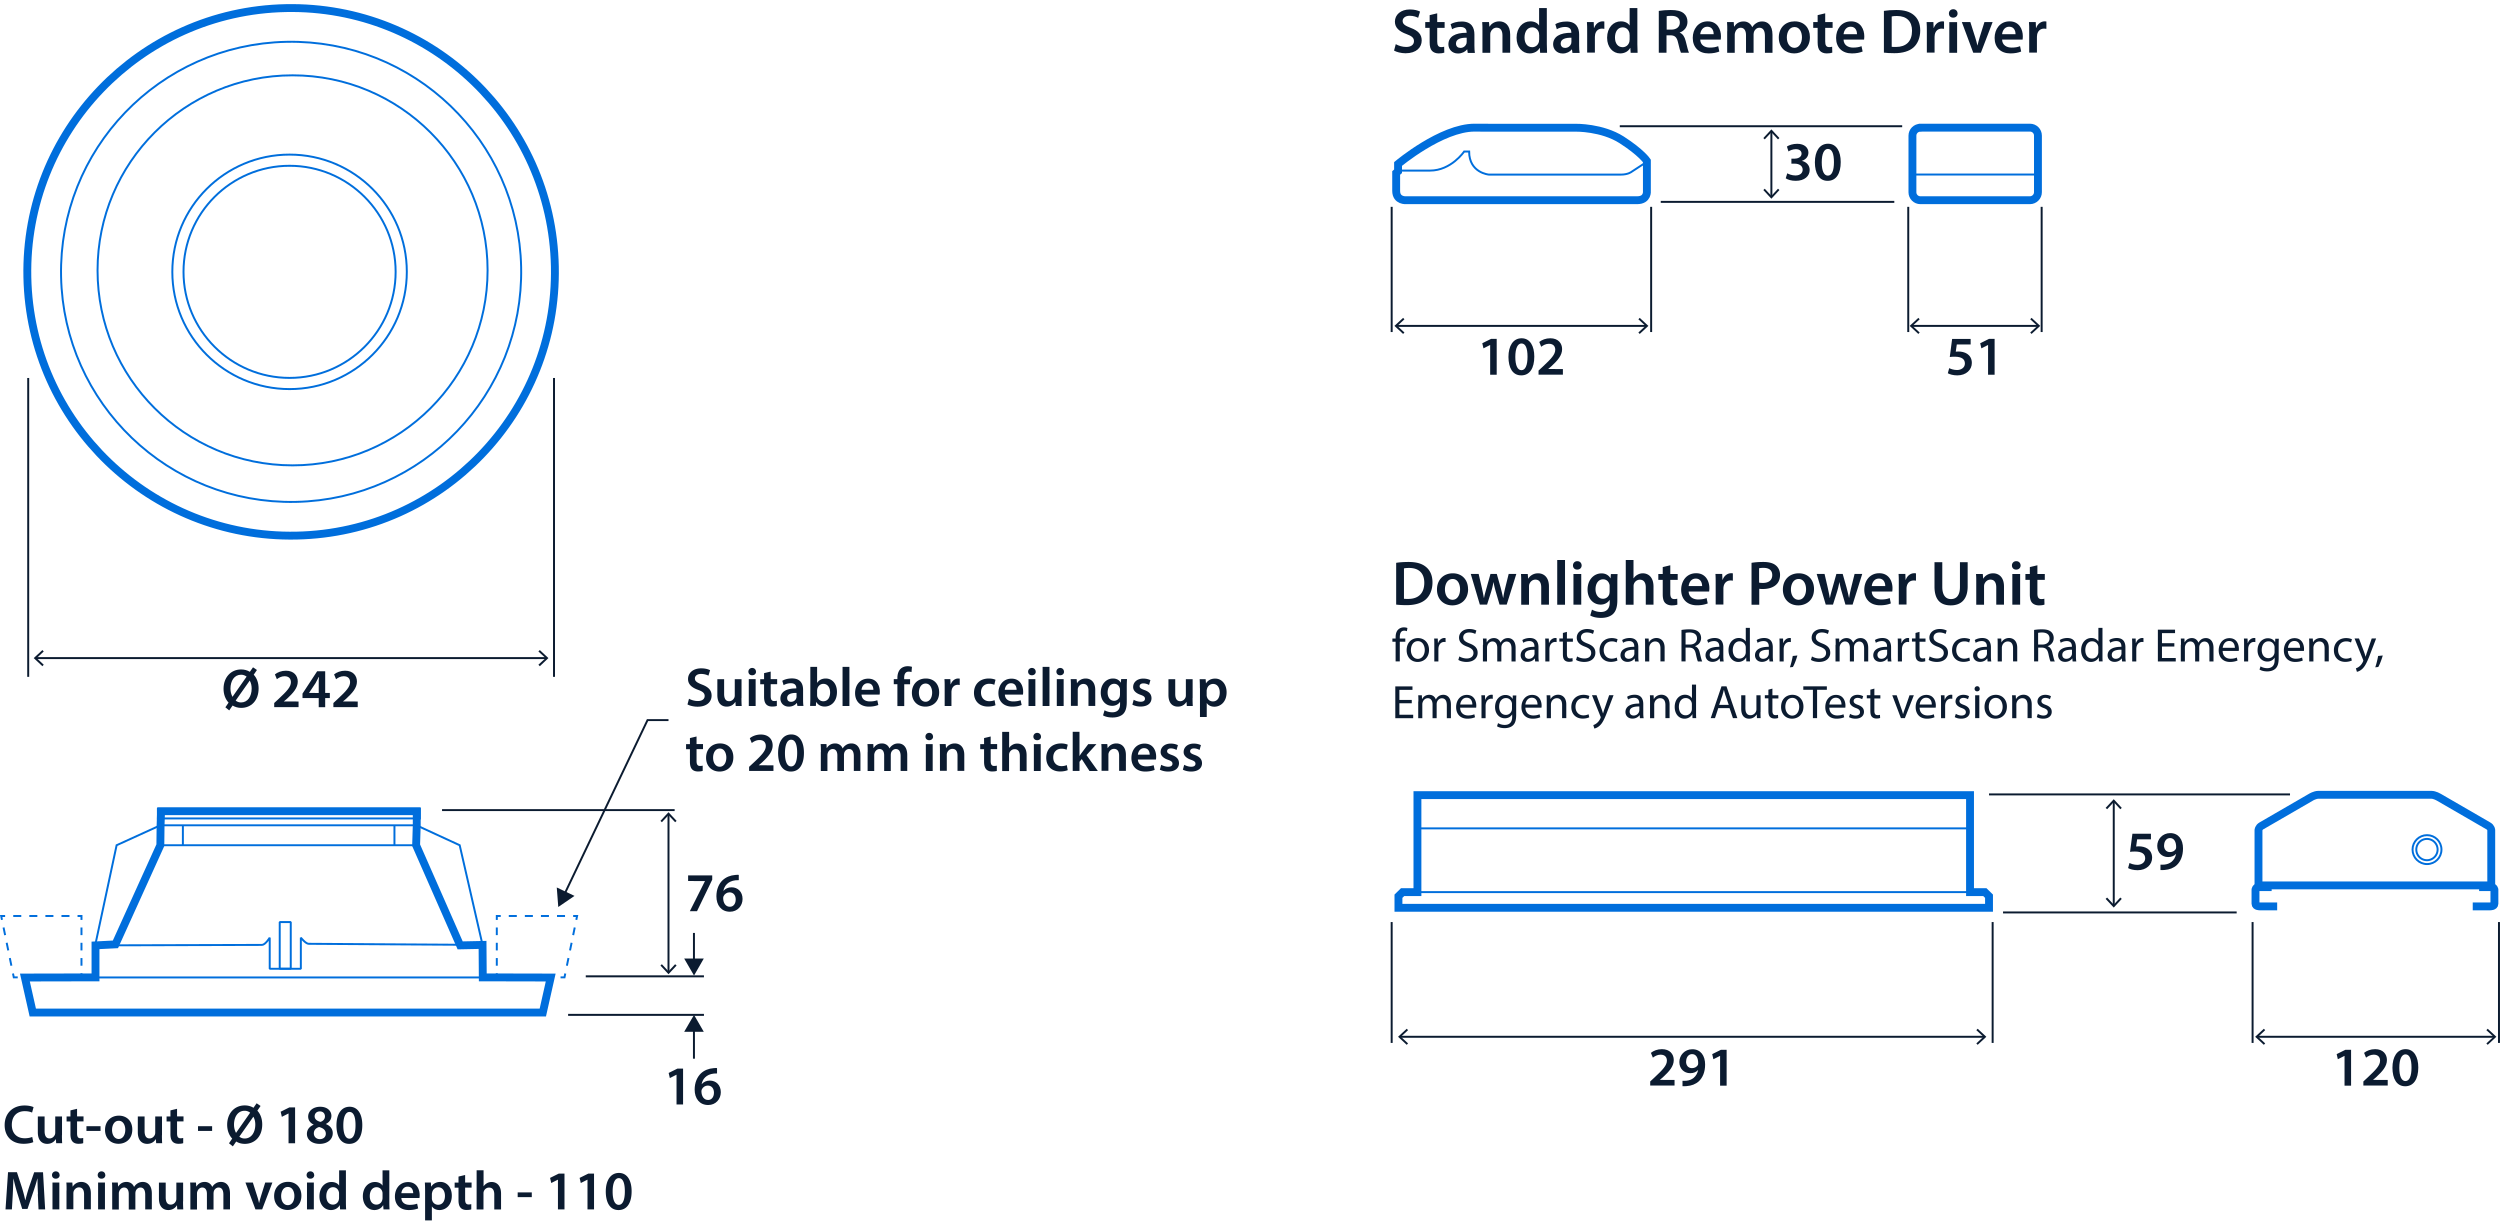 <svg xmlns="http://www.w3.org/2000/svg" id="ARTWORK" width="317.28" height="155.24"><defs><style>.cls-1,.cls-11,.cls-15,.cls-2,.cls-5,.cls-6,.cls-9{fill:none}.cls-2,.cls-5,.cls-6,.cls-9{stroke:#006edc}.cls-11,.cls-15,.cls-2,.cls-5,.cls-9{stroke-width:.25px}.cls-15,.cls-2{stroke-miterlimit:3.86}.cls-18{fill:#0b1b30}.cls-5,.cls-6,.cls-9{stroke-miterlimit:10}.cls-5{stroke-dasharray:.97 .97}.cls-11,.cls-15{stroke:#0b1b30}</style></defs><path d="m28.6 89.77.41-.6c-.41-.43-.64-1.06-.64-1.76 0-1.43.92-2.45 2.23-2.45q.615 0 1.11.3l.4-.57.5.34-.41.6c.41.43.62 1.06.62 1.74 0 1.59-.99 2.47-2.21 2.47-.41 0-.78-.11-1.09-.3l-.43.62-.47-.38Zm2.71-3.89c-.2-.15-.43-.25-.71-.25-.88 0-1.35.8-1.35 1.76 0 .41.09.72.25 1.04h.01l1.79-2.56Zm-1.4 3.03c.18.15.4.24.68.24.85 0 1.35-.77 1.35-1.77 0-.33-.06-.67-.24-1h-.01zM34.8 89.75v-.53l.54-.5c1.07-1 1.58-1.54 1.58-2.14 0-.41-.22-.76-.81-.76-.4 0-.74.2-.97.38l-.25-.61c.33-.27.83-.47 1.4-.47 1.01 0 1.5.64 1.5 1.38 0 .8-.57 1.44-1.37 2.18l-.4.34 1.87.01v.71H34.8ZM40.45 89.75v-1.16h-2.06v-.56l1.86-2.84h1.02v2.75h.59v.65h-.59v1.16h-.81Zm0-1.8v-1.24c0-.26 0-.53.03-.79h-.03c-.14.29-.26.52-.4.77l-.83 1.25 1.24.01ZM42.31 89.75v-.53l.54-.5c1.07-1 1.58-1.54 1.58-2.14 0-.41-.22-.76-.81-.76-.4 0-.74.2-.97.38l-.25-.61c.33-.27.83-.47 1.4-.47 1.01 0 1.5.64 1.5 1.38 0 .8-.57 1.44-1.37 2.18l-.4.34 1.87.01v.71h-3.09Z" class="cls-18"/><path d="M3.58 85.9V47.97M70.31 85.9V47.97" class="cls-15"/><path d="M69.33 83.52H4.55" class="cls-11"/><path d="m68.51 82.5-.18.18.91.84-.91.84.18.19 1.09-1.03zM5.38 82.5l.17.18-.9.84.9.84-.17.19-1.1-1.03z" class="cls-18"/><path d="M.34 140.12h93.04v13.9H.34z" class="cls-1"/><path d="M4.22 144.95c-.2.1-.65.21-1.22.21-1.5 0-2.41-.94-2.41-2.37 0-1.55 1.08-2.49 2.52-2.49.57 0 .97.12 1.15.21l-.19.69c-.22-.1-.53-.18-.92-.18-.96 0-1.65.6-1.65 1.74 0 1.04.61 1.7 1.65 1.7.35 0 .71-.07.94-.17l.14.68ZM7.86 144.07c0 .41.01.74.03 1.02h-.76l-.04-.52h-.01c-.15.25-.48.6-1.09.6s-1.19-.37-1.19-1.48v-2h.86v1.86c0 .57.18.93.64.93.34 0 .57-.25.66-.46.03-.08.05-.17.05-.27v-2.06h.86v2.39ZM9.78 140.71v.97h.82v.64h-.82v1.51c0 .41.11.63.44.63.15 0 .26-.02.34-.04v.66c-.11.05-.34.08-.61.08-.32 0-.58-.1-.74-.28-.18-.2-.27-.5-.27-.95v-1.6h-.49v-.64h.49v-.77l.84-.2ZM12.76 142.93v.6h-1.79v-.6zM16.79 143.35c0 1.25-.88 1.81-1.75 1.81-.97 0-1.71-.67-1.71-1.76s.74-1.81 1.76-1.81 1.7.71 1.7 1.75Zm-2.57.04c0 .66.32 1.16.85 1.16.49 0 .83-.48.83-1.17 0-.53-.24-1.14-.83-1.14s-.85.59-.85 1.16ZM20.55 144.07c0 .41.01.74.03 1.02h-.76l-.04-.52h-.01c-.15.25-.48.6-1.09.6s-1.19-.37-1.19-1.48v-2h.86v1.86c0 .57.18.93.64.93.34 0 .57-.25.66-.46.03-.08.05-.17.05-.27v-2.06h.86v2.39ZM22.47 140.71v.97h.82v.64h-.82v1.51c0 .41.11.63.44.63.15 0 .26-.02.34-.04v.66c-.11.05-.34.08-.61.08-.32 0-.58-.1-.74-.28-.18-.2-.27-.5-.27-.95v-1.6h-.49v-.64h.49v-.77l.84-.2ZM26.92 142.93v.6h-1.79v-.6zM29.06 145.1l.41-.6c-.41-.43-.64-1.06-.64-1.76 0-1.43.92-2.45 2.23-2.45q.615 0 1.11.3l.4-.57.5.34-.41.6c.41.43.62 1.06.62 1.74 0 1.59-.99 2.47-2.21 2.47-.41 0-.78-.1-1.09-.3l-.43.62-.47-.38Zm2.7-3.88c-.2-.15-.43-.25-.71-.25-.88 0-1.35.8-1.35 1.76 0 .41.09.72.25 1.04h.01l1.79-2.56Zm-1.39 3.03c.18.15.4.24.68.24.85 0 1.35-.77 1.35-1.77 0-.33-.06-.67-.24-.99h-.01l-1.78 2.53ZM36.61 141.32h-.01l-.83.42-.15-.65 1.11-.55h.72v4.55h-.83v-3.77ZM38.95 143.92c0-.57.33-.95.85-1.18v-.02c-.48-.23-.69-.61-.69-1.01 0-.74.66-1.25 1.52-1.25.98 0 1.43.59 1.43 1.15 0 .39-.2.78-.7 1.03v.02c.5.19.87.58.87 1.15 0 .81-.69 1.36-1.66 1.36-1.07 0-1.62-.61-1.62-1.25m2.4-.04c0-.46-.34-.71-.85-.85-.43.13-.67.42-.67.8-.01.39.28.74.76.74.46 0 .76-.29.76-.68Zm-1.42-2.21c0 .37.31.6.74.71.31-.09.57-.34.57-.69 0-.32-.19-.64-.65-.64-.43 0-.66.29-.66.62M45.98 142.79c0 1.46-.57 2.38-1.66 2.38s-1.61-.95-1.62-2.34c0-1.41.6-2.37 1.67-2.37s1.61.98 1.61 2.33m-2.41.04c0 1.11.3 1.68.78 1.68.5 0 .77-.62.77-1.71s-.25-1.68-.77-1.68c-.46 0-.78.57-.78 1.71M4.82 151.56c-.03-.61-.06-1.34-.06-1.98h-.02c-.15.57-.35 1.21-.56 1.81l-.69 2.04h-.67l-.63-2.02c-.18-.6-.35-1.25-.48-1.83H1.7c-.02.62-.05 1.37-.08 2.01l-.11 1.9H.7l.32-4.72h1.13l.62 1.9c.17.55.32 1.11.43 1.64h.02c.13-.51.29-1.09.47-1.65l.65-1.89h1.12l.27 4.72h-.84l-.09-1.93ZM7.57 149.13c0 .26-.19.46-.49.46s-.48-.2-.48-.46.2-.47.48-.47.48.2.48.47Zm-.91 4.36v-3.41h.87v3.41zM8.45 151.1c0-.39 0-.72-.03-1.02h.76l.04.51h.02c.15-.27.52-.59 1.08-.59.6 0 1.21.39 1.21 1.46v2.02h-.86v-1.93c0-.49-.18-.86-.65-.86-.34 0-.58.25-.67.5-.03.08-.04.18-.04.28v2h-.87v-2.4ZM13.37 149.13c0 .26-.19.46-.49.46s-.48-.2-.48-.46.2-.47.48-.47.48.2.48.47Zm-.92 4.36v-3.41h.87v3.41zM14.24 151.1c0-.39 0-.72-.03-1.02h.74l.04.5h.02c.17-.27.48-.58 1.05-.58.45 0 .8.25.95.63h.01c.12-.19.26-.33.42-.43.19-.13.41-.2.69-.2.57 0 1.14.39 1.14 1.48v2.01h-.84v-1.88c0-.57-.2-.9-.61-.9-.29 0-.51.21-.6.46-.02.08-.04.19-.04.29v2.04h-.84v-1.98c0-.48-.19-.81-.59-.81-.32 0-.54.25-.62.49-.04.08-.05.18-.05.28v2.02h-.84zM23.23 152.47c0 .41.01.74.03 1.02h-.76l-.04-.52h-.01c-.15.25-.48.6-1.09.6s-1.19-.37-1.19-1.48v-2h.86v1.86c0 .57.18.93.64.93.34 0 .57-.25.66-.46.03-.08.05-.17.05-.27v-2.06h.86v2.39ZM24.16 151.1c0-.39 0-.72-.03-1.02h.74l.04.5h.02c.17-.27.48-.58 1.05-.58.45 0 .8.25.95.63h.01c.12-.19.26-.33.42-.43.19-.13.41-.2.69-.2.57 0 1.14.39 1.14 1.48v2.01h-.84v-1.88c0-.57-.2-.9-.61-.9-.29 0-.51.21-.6.46-.02.08-.04.19-.04.29v2.04h-.84v-1.98c0-.48-.19-.81-.59-.81-.32 0-.54.25-.62.49-.04.08-.05.18-.05.28v2.02h-.84zM32.09 150.08l.55 1.73c.1.3.17.57.23.85h.02c.06-.28.14-.55.23-.85l.54-1.73h.91l-1.3 3.41h-.85l-1.27-3.41h.93ZM38.25 151.75c0 1.25-.88 1.81-1.75 1.81-.97 0-1.71-.67-1.71-1.76s.74-1.81 1.76-1.81 1.7.71 1.7 1.75Zm-2.57.04c0 .66.32 1.16.85 1.16.49 0 .83-.48.83-1.17 0-.53-.24-1.14-.83-1.14s-.85.59-.85 1.16ZM39.88 149.13c0 .26-.19.46-.49.46s-.48-.2-.48-.46.2-.47.48-.47.48.2.48.47Zm-.92 4.36v-3.41h.87v3.41zM43.9 148.52v4.01c0 .35.01.73.03.96h-.77l-.04-.54h-.01c-.2.38-.62.62-1.11.62-.81 0-1.46-.69-1.46-1.74 0-1.14.71-1.82 1.53-1.82.47 0 .81.2.96.45h.01v-1.93h.86Zm-.87 2.98c0-.07 0-.15-.02-.22-.08-.34-.35-.61-.74-.61-.55 0-.86.49-.86 1.13s.31 1.08.85 1.08c.35 0 .66-.24.74-.61.02-.08.03-.16.03-.25v-.51ZM49.41 148.52v4.01c0 .35.01.73.03.96h-.77l-.04-.54h-.01c-.2.38-.62.62-1.11.62-.81 0-1.46-.69-1.46-1.74 0-1.14.71-1.82 1.53-1.82.47 0 .81.2.96.45h.01v-1.93h.86Zm-.86 2.98c0-.07 0-.15-.02-.22-.08-.34-.35-.61-.74-.61-.55 0-.86.49-.86 1.13s.31 1.08.85 1.08c.35 0 .66-.24.74-.61.02-.08.03-.16.03-.25v-.51ZM50.94 152.03c.02.62.5.88 1.05.88.4 0 .69-.06.95-.15l.13.6c-.29.12-.7.21-1.19.21-1.11 0-1.76-.68-1.76-1.72 0-.95.57-1.83 1.67-1.83s1.47.91 1.47 1.66c0 .16-.01.29-.03.36h-2.28Zm1.5-.6c0-.32-.13-.83-.71-.83-.53 0-.76.48-.79.83zM53.95 151.21c0-.45-.01-.81-.03-1.13h.76l.04.52h.01c.25-.39.65-.6 1.17-.6.79 0 1.44.67 1.44 1.74 0 1.23-.78 1.83-1.56 1.83-.43 0-.78-.18-.96-.46h-.01v1.77h-.86v-3.66Zm.86.85c0 .08 0 .16.03.24.08.35.39.6.76.6.55 0 .87-.46.87-1.13 0-.6-.29-1.09-.85-1.09-.36 0-.69.26-.77.64a.9.9 0 0 0-.04.22v.53ZM59.03 149.11v.97h.82v.64h-.82v1.51c0 .41.11.63.44.63.15 0 .26-.02.34-.04v.66c-.11.05-.34.08-.61.08-.32 0-.58-.1-.74-.28-.18-.2-.27-.5-.27-.95v-1.6h-.49v-.64h.49v-.77l.84-.2ZM60.5 148.52h.87v2.03h.01c.11-.16.25-.29.43-.39.17-.1.37-.15.59-.15.58 0 1.19.39 1.19 1.48v2.01h-.86v-1.91c0-.5-.18-.87-.66-.87-.34 0-.57.22-.67.48-.03.07-.04.16-.04.26v2.04h-.87v-4.97ZM67.49 151.33v.6H65.7v-.6zM70.8 149.72h-.01l-.83.42-.15-.65 1.11-.55h.72v4.55h-.83v-3.77ZM74.55 149.72h-.01l-.83.42-.15-.65 1.11-.55h.72v4.55h-.83v-3.77ZM80.16 151.19c0 1.46-.57 2.38-1.66 2.38s-1.61-.95-1.62-2.34c0-1.41.6-2.37 1.67-2.37s1.61.98 1.61 2.33m-2.41.04c0 1.11.3 1.68.78 1.68.5 0 .77-.62.77-1.71s-.25-1.68-.77-1.68c-.46 0-.78.57-.78 1.71" class="cls-18"/><path d="M176.62 1.02h88.3v8.66h-88.3z" class="cls-1"/><path d="M177.17 5.62c.32.18.8.34 1.3.34.63 0 .98-.3.98-.74 0-.41-.27-.65-.96-.9-.89-.32-1.46-.79-1.46-1.57 0-.88.74-1.55 1.9-1.55.58 0 1.02.13 1.29.27l-.24.79c-.19-.1-.57-.26-1.07-.26-.62 0-.9.34-.9.65 0 .42.31.61 1.03.89.94.35 1.39.82 1.39 1.6 0 .86-.66 1.62-2.05 1.62-.57 0-1.16-.16-1.46-.34l.22-.82ZM182.4 1.69V2.8h.94v.74h-.94v1.72c0 .47.13.72.5.72.17 0 .3-.02.38-.05l.02.75c-.14.06-.4.1-.71.1-.36 0-.66-.12-.85-.32-.21-.22-.3-.58-.3-1.09V3.54h-.56V2.8h.56v-.88zM186.27 6.7l-.06-.43h-.02c-.24.3-.65.52-1.15.52-.78 0-1.22-.57-1.22-1.16 0-.98.87-1.48 2.31-1.47V4.1c0-.26-.1-.68-.79-.68-.38 0-.78.12-1.05.29l-.19-.64c.29-.18.79-.34 1.41-.34 1.25 0 1.61.79 1.61 1.64v1.41c0 .35.02.7.06.94h-.89Zm-.13-1.91c-.7-.02-1.36.14-1.36.73 0 .38.25.56.56.56.39 0 .68-.26.77-.54.02-.07.03-.15.03-.22v-.54ZM188.14 3.96c0-.45 0-.82-.03-1.16h.86l.05.58h.02c.17-.3.59-.67 1.24-.67.68 0 1.38.44 1.38 1.67v2.31h-.98v-2.2c0-.56-.21-.98-.74-.98-.39 0-.66.28-.77.58-.03.09-.04.21-.04.32V6.7h-.99V3.97ZM196.31 1.02V5.6c0 .4.02.83.03 1.1h-.88l-.04-.62h-.02c-.23.43-.7.7-1.27.7-.93 0-1.66-.79-1.66-1.99 0-1.3.81-2.08 1.74-2.08.54 0 .92.22 1.1.51h.02v-2.2zm-.98 3.41c0-.08 0-.18-.02-.26-.09-.38-.4-.7-.85-.7-.63 0-.98.56-.98 1.29s.35 1.23.98 1.23c.4 0 .75-.27.85-.7.02-.09.03-.18.03-.29v-.58ZM199.56 6.7l-.06-.43h-.02c-.24.3-.65.52-1.15.52-.78 0-1.22-.57-1.22-1.16 0-.98.87-1.48 2.31-1.47V4.1c0-.26-.1-.68-.79-.68-.38 0-.78.12-1.05.29l-.19-.64c.29-.18.79-.34 1.41-.34 1.25 0 1.61.79 1.61 1.64v1.41c0 .35.02.7.06.94h-.89Zm-.13-1.91c-.7-.02-1.36.14-1.36.73 0 .38.25.56.56.56.39 0 .68-.26.77-.54.02-.07.03-.15.03-.22v-.54ZM201.43 4.06c0-.53 0-.9-.03-1.26h.86l.03.74h.03c.19-.55.65-.83 1.06-.83.1 0 .15 0 .23.02v.93c-.08-.02-.17-.03-.29-.03-.47 0-.79.3-.88.74q-.03.135-.03.3v2.01h-.98V4.04ZM207.8 1.02V5.6c0 .4.02.83.03 1.1h-.88l-.04-.62h-.02c-.23.43-.7.7-1.27.7-.93 0-1.66-.79-1.66-1.99 0-1.3.81-2.08 1.74-2.08.54 0 .92.22 1.1.51h.02v-2.2zm-.99 3.41c0-.08 0-.18-.02-.26-.09-.38-.4-.7-.85-.7-.63 0-.98.56-.98 1.29s.35 1.23.98 1.23c.4 0 .75-.27.85-.7.02-.09.03-.18.03-.29v-.58ZM210.55 1.38c.37-.06.92-.11 1.49-.11.78 0 1.3.13 1.66.43.3.25.46.62.46 1.08 0 .7-.47 1.17-.98 1.35v.02c.38.14.62.52.75 1.04.17.67.31 1.29.42 1.5h-1.02c-.08-.16-.21-.6-.36-1.27-.15-.7-.41-.93-.97-.94h-.5v2.21h-.98V1.38Zm.98 2.38h.58c.66 0 1.08-.35 1.08-.89 0-.59-.42-.86-1.06-.86-.31 0-.51.02-.61.05v1.7ZM215.78 5.03c.02.7.58 1.01 1.2 1.01.46 0 .78-.06 1.08-.18l.14.68c-.34.14-.8.24-1.36.24-1.26 0-2.01-.78-2.01-1.97 0-1.08.66-2.1 1.9-2.1s1.68 1.04 1.68 1.9c0 .18-.02.33-.03.42h-2.61Zm1.71-.69c0-.36-.15-.95-.81-.95-.61 0-.86.55-.9.95zM219.21 3.96c0-.45 0-.82-.03-1.16h.85l.04.58h.02c.19-.3.54-.66 1.2-.66.51 0 .91.29 1.08.72h.02c.14-.22.3-.38.48-.49.22-.15.46-.23.78-.23.65 0 1.3.44 1.3 1.69V6.7h-.96V4.55c0-.65-.22-1.03-.7-1.03-.34 0-.58.24-.69.52-.02.1-.05.22-.05.33V6.7h-.96V4.45c0-.54-.22-.93-.67-.93-.37 0-.62.29-.7.56-.04.1-.06.21-.06.32v2.3h-.96V3.97ZM229.7 4.71c0 1.43-1.01 2.07-2 2.07-1.1 0-1.95-.76-1.95-2.01s.84-2.06 2.02-2.06 1.93.82 1.93 2m-2.93.04c0 .75.37 1.32.97 1.32.56 0 .95-.55.95-1.34 0-.61-.27-1.3-.94-1.3s-.98.67-.98 1.32M231.64 1.69V2.8h.94v.74h-.94v1.72c0 .47.13.72.5.72.17 0 .3-.02.38-.05l.02.75c-.14.06-.4.1-.71.1-.36 0-.66-.12-.85-.32-.21-.22-.3-.58-.3-1.09V3.54h-.56V2.8h.56v-.88zM233.97 5.03c.02.7.58 1.01 1.2 1.01.46 0 .78-.06 1.08-.18l.14.68c-.34.14-.8.24-1.36.24-1.26 0-2.01-.78-2.01-1.97 0-1.08.66-2.1 1.9-2.1s1.68 1.04 1.68 1.9c0 .18-.02.33-.03.42h-2.61Zm1.71-.69c0-.36-.15-.95-.81-.95-.61 0-.86.55-.9.95zM239.09 1.38c.43-.07.98-.11 1.57-.11 1.01 0 1.7.21 2.2.62.52.42.84 1.06.84 1.98s-.33 1.68-.84 2.14c-.54.49-1.39.74-2.44.74-.58 0-1.01-.03-1.33-.07zm.99 4.56c.14.02.34.02.54.02 1.28 0 2.04-.7 2.04-2.06 0-1.19-.68-1.87-1.91-1.87-.31 0-.54.02-.67.06zM244.54 4.06c0-.53 0-.9-.03-1.26h.86l.03.74h.03c.19-.55.65-.83 1.06-.83.1 0 .15 0 .23.02v.93c-.08-.02-.17-.03-.29-.03-.47 0-.79.3-.88.74q-.03.135-.03.3v2.01h-.98V4.04ZM248.44 1.71c0 .3-.22.53-.56.53s-.54-.23-.54-.53.22-.54.55-.54.54.23.55.54m-1.05 4.99V2.81h.99V6.7zM250.06 2.8l.63 1.98c.11.34.19.66.26.98h.02c.07-.32.16-.62.26-.98l.62-1.98h1.04l-1.49 3.89h-.97l-1.45-3.89h1.06ZM254.09 5.03c.02.7.58 1.01 1.2 1.01.46 0 .78-.06 1.08-.18l.14.68c-.34.14-.8.24-1.36.24-1.26 0-2.01-.78-2.01-1.97 0-1.08.66-2.1 1.9-2.1s1.68 1.04 1.68 1.9c0 .18-.02.33-.03.42h-2.61Zm1.71-.69c0-.36-.15-.95-.81-.95-.61 0-.86.55-.9.95zM257.53 4.06c0-.53 0-.9-.03-1.26h.86l.03.74h.03c.19-.55.65-.83 1.06-.83.1 0 .15 0 .23.02v.93c-.08-.02-.17-.03-.29-.03-.47 0-.79.3-.88.74q-.03.135-.03.3v2.01h-.98V4.04ZM226.82 21.99c.18.11.6.28 1.04.28.66 0 .92-.37.92-.73 0-.54-.5-.77-1.03-.77h-.4v-.63h.39c.4 0 .9-.18.9-.64 0-.31-.23-.57-.73-.57-.37 0-.74.16-.93.29l-.2-.62c.26-.18.76-.35 1.31-.35.94 0 1.42.52 1.42 1.11 0 .48-.28.87-.84 1.06.55.11 1 .53 1 1.15 0 .77-.64 1.38-1.77 1.38-.55 0-1.03-.15-1.27-.32l.2-.65ZM233.61 20.57c0 1.46-.57 2.38-1.66 2.38s-1.61-.95-1.62-2.34c0-1.41.6-2.37 1.67-2.37s1.61.98 1.61 2.33m-2.41.04c0 1.11.3 1.68.78 1.68.5 0 .77-.62.77-1.71s-.25-1.68-.77-1.68c-.46 0-.78.57-.78 1.71" class="cls-18"/><path d="M240.41 25.62h-29.64M241.41 16.02h-35.84" class="cls-15"/><path d="M224.81 16.69v8.26" class="cls-11"/><path d="m223.79 17.52.18.17.84-.9.84.9.18-.17-1.02-1.1zM223.79 24.12l.18-.17.84.91.84-.91.18.17-1.02 1.1zM189.11 43.79h-.01l-.83.42-.15-.65 1.11-.55h.72v4.55h-.83v-3.78ZM194.72 45.26c0 1.46-.57 2.38-1.66 2.38s-1.61-.95-1.62-2.34c0-1.41.6-2.37 1.67-2.37s1.61.98 1.61 2.33m-2.41.04c0 1.11.3 1.68.78 1.68.5 0 .77-.62.77-1.71s-.25-1.68-.77-1.68c-.46 0-.78.57-.78 1.71M195.26 47.56v-.53l.54-.5c1.07-1 1.58-1.54 1.58-2.14 0-.41-.22-.76-.81-.76-.4 0-.74.2-.97.38l-.25-.61c.33-.27.83-.47 1.4-.47 1.01 0 1.5.64 1.5 1.38 0 .8-.57 1.44-1.37 2.18l-.4.34 1.87.01v.71h-3.09Z" class="cls-18"/><path d="M176.62 42.14V26.25M209.55 42.14V26.25" class="cls-15"/><path d="M208.93 41.36h-31.69" class="cls-11"/><path d="m208.1 40.34-.17.18.9.84-.9.84.17.18 1.1-1.02zM178.07 40.34l.17.18-.9.84.9.84-.17.18-1.1-1.02zM250.09 43.72h-1.75l-.13.91c.1-.01.2-.02.33-.02.4 0 .8.09 1.11.29.34.22.6.6.6 1.16 0 .87-.72 1.58-1.84 1.58-.53 0-.97-.13-1.21-.27l.18-.65c.2.11.59.24 1 .24.5 0 .99-.29.99-.83s-.39-.86-1.3-.86c-.25 0-.44.01-.62.04l.3-2.3h2.35v.71ZM252.3 43.79h-.01l-.83.42-.15-.65 1.11-.55h.72v4.55h-.83v-3.78Z" class="cls-18"/><path d="M242.18 42.14V26.25M259.11 42.14V26.25" class="cls-15"/><path d="M258.66 41.36h-16.03" class="cls-11"/><path d="m257.83 40.34-.17.18.91.84-.91.84.17.18 1.1-1.02zM243.46 40.34l.17.18-.91.84.91.84-.17.18-1.1-1.02zM272.98 106.52h-1.75l-.13.91c.11-.01.2-.02.33-.02.4 0 .8.09 1.11.29.34.22.59.6.59 1.16 0 .87-.72 1.58-1.84 1.58-.53 0-.97-.13-1.21-.27l.18-.65c.2.11.59.24 1 .24.5 0 .99-.29.99-.83s-.39-.86-1.3-.86c-.25 0-.44.01-.62.04l.3-2.3h2.35zM274.19 109.74c.13.01.27 0 .48-.01.34-.03.67-.15.92-.35.29-.24.5-.58.58-1.01h-.01c-.23.25-.55.4-1 .4-.79 0-1.38-.57-1.38-1.42s.67-1.62 1.65-1.62c1.06 0 1.62.83 1.62 1.94 0 .97-.32 1.67-.79 2.12-.4.37-.95.58-1.55.62-.2.02-.39.02-.52.01zm.45-2.43c0 .47.27.83.75.83.35 0 .6-.16.74-.38.03-.06.05-.13.05-.25 0-.62-.22-1.15-.78-1.15-.43 0-.75.38-.75.94Z" class="cls-18"/><path d="M283.86 115.8h-29.65M290.63 100.82h-38.2" class="cls-15"/><path d="M268.26 101.71v13.2" class="cls-11"/><path d="m267.23 102.53.19.17.84-.9.83.9.19-.17-1.02-1.1zM267.23 114.08l.19-.17.84.9.83-.9.19.17-1.02 1.1zM209.43 137.78v-.53l.54-.5c1.07-1 1.58-1.54 1.58-2.14 0-.41-.22-.76-.81-.76-.4 0-.74.2-.97.38l-.25-.61c.33-.27.83-.47 1.4-.47 1.01 0 1.5.64 1.5 1.38 0 .8-.57 1.44-1.37 2.18l-.4.34 1.87.01v.71h-3.09ZM213.53 137.17c.13.01.27 0 .48-.01.34-.03.67-.15.92-.35.29-.24.5-.58.58-1.01h-.01c-.23.25-.55.4-.99.4-.79 0-1.38-.57-1.38-1.42s.67-1.62 1.65-1.62c1.06 0 1.62.83 1.62 1.94 0 .97-.32 1.67-.79 2.12-.4.37-.95.58-1.56.62-.2.02-.39.02-.52.01zm.45-2.44c0 .47.27.83.75.83.35 0 .6-.16.74-.38.03-.06.05-.13.05-.25 0-.62-.22-1.15-.78-1.15-.43 0-.75.38-.75.94ZM218.29 134.01h-.01l-.83.42-.15-.65 1.11-.55h.72v4.55h-.83V134Z" class="cls-18"/><path d="M176.62 132.36v-15.34M252.89 132.36v-15.34" class="cls-15"/><path d="M251.82 131.58H177.7" class="cls-11"/><path d="m250.99 130.56-.17.18.9.84-.9.84.17.18 1.1-1.02zM178.53 130.56l.17.18-.91.84.91.84-.17.18-1.1-1.02zM297.54 134.01h-.01l-.83.42-.15-.65 1.11-.55h.72v4.55h-.83V134ZM299.94 137.78v-.53l.54-.5c1.07-1 1.58-1.54 1.58-2.14 0-.41-.22-.76-.81-.76-.4 0-.74.2-.97.38l-.25-.61c.33-.27.83-.47 1.4-.47 1.01 0 1.5.64 1.5 1.38 0 .8-.57 1.44-1.37 2.18l-.4.34 1.87.01v.71h-3.09ZM306.91 135.48c0 1.46-.58 2.38-1.66 2.38s-1.61-.95-1.62-2.34c0-1.41.6-2.37 1.67-2.37s1.61.98 1.61 2.33m-2.41.04c0 1.11.3 1.68.78 1.68.5 0 .77-.62.77-1.71s-.25-1.68-.77-1.68c-.46 0-.78.57-.78 1.71" class="cls-18"/><path d="M285.88 132.36v-15.34M317.15 132.36v-15.34" class="cls-15"/><path d="M316.55 131.58h-30.07" class="cls-11"/><path d="m315.72 130.56-.17.18.91.84-.91.84.17.18 1.1-1.02zM287.31 130.56l.17.18-.9.84.9.84-.17.18-1.1-1.02z" class="cls-18"/><path d="M176.62 71.06h128.03v22.6H176.62z" class="cls-1"/><path d="M177.19 71.43c.43-.07.98-.11 1.57-.11 1.01 0 1.7.21 2.2.62.52.42.84 1.06.84 1.98s-.33 1.68-.84 2.14c-.54.49-1.39.74-2.44.74-.58 0-1.01-.03-1.33-.07zm.99 4.56c.14.02.34.02.54.02 1.28 0 2.04-.7 2.04-2.06 0-1.19-.68-1.87-1.91-1.87-.31 0-.54.02-.67.06zM186.32 74.76c0 1.43-1.01 2.07-2 2.07-1.1 0-1.95-.76-1.95-2.01s.84-2.06 2.01-2.06 1.93.82 1.93 2Zm-2.94.04c0 .75.37 1.32.97 1.32.56 0 .95-.55.95-1.34 0-.61-.27-1.3-.94-1.3s-.98.67-.98 1.32M187.66 72.85l.41 1.77c.09.42.18.84.25 1.26h.02c.08-.42.21-.86.32-1.26l.5-1.78h.8l.49 1.73c.12.46.22.88.31 1.3h.02c.06-.42.15-.85.26-1.3l.43-1.73h.97l-1.22 3.89h-.91l-.46-1.58c-.12-.41-.21-.78-.3-1.25h-.02c-.08.48-.18.86-.3 1.25l-.5 1.58h-.92l-1.15-3.89h1.01ZM193.06 74.01c0-.45 0-.82-.03-1.16h.86l.05.58h.02c.17-.3.59-.67 1.24-.67.68 0 1.38.44 1.38 1.67v2.31h-.98v-2.2c0-.56-.21-.98-.74-.98-.39 0-.66.28-.77.58-.03.09-.04.21-.04.32v2.29h-.99v-2.73ZM197.63 71.07h.99v5.68h-.99zM200.73 71.76c0 .3-.22.53-.56.53s-.54-.23-.54-.53.22-.54.55-.54.54.23.55.54m-1.04 4.98v-3.89h.99v3.89zM205.29 72.85c-.02.26-.03.58-.03 1.12v2.21c0 .82-.17 1.4-.58 1.77-.41.36-.97.47-1.5.47-.5 0-1.02-.1-1.36-.31l.22-.74c.25.14.66.3 1.13.3.64 0 1.12-.34 1.12-1.18v-.34h-.02c-.22.34-.62.58-1.13.58-.97 0-1.66-.8-1.66-1.9 0-1.28.83-2.06 1.77-2.06.59 0 .94.29 1.13.61h.02l.04-.52h.86Zm-1.01 1.56c0-.09 0-.18-.03-.26-.1-.36-.38-.63-.8-.63-.55 0-.96.48-.96 1.27 0 .66.34 1.2.95 1.2.37 0 .69-.24.8-.59.02-.1.04-.24.04-.35v-.63ZM206.32 71.07h.99v2.32h.02c.12-.18.28-.34.49-.45.19-.11.42-.18.67-.18.66 0 1.36.44 1.36 1.69v2.29h-.98v-2.18c0-.57-.21-.99-.75-.99-.38 0-.66.26-.76.55-.03.08-.04.18-.04.3v2.33h-.99v-5.68ZM211.98 71.74v1.11h.94v.74h-.94v1.72c0 .47.13.72.5.72.17 0 .3-.02.38-.05l.02.75c-.14.06-.4.1-.71.1-.36 0-.66-.12-.85-.32-.21-.22-.3-.58-.3-1.09v-1.83h-.56v-.74h.56v-.88zM214.31 75.07c.02.7.58 1.01 1.2 1.01.46 0 .78-.06 1.08-.18l.14.68c-.34.14-.8.24-1.36.24-1.26 0-2.01-.78-2.01-1.97 0-1.08.66-2.1 1.9-2.1s1.68 1.04 1.68 1.9c0 .18-.02.33-.03.42h-2.61Zm1.71-.69c0-.36-.15-.95-.81-.95-.61 0-.86.55-.9.95zM217.74 74.1c0-.53 0-.9-.03-1.26h.86l.03.74h.03c.19-.55.65-.83 1.06-.83.1 0 .15 0 .23.02v.93c-.08-.02-.17-.03-.29-.03-.47 0-.79.3-.88.74q-.03.135-.03.3v2.01h-.98v-2.64ZM222.29 71.43c.35-.06.84-.11 1.5-.11.72 0 1.25.15 1.59.44.32.26.53.69.53 1.19s-.16.94-.46 1.22c-.39.39-1.01.58-1.7.58-.18 0-.35 0-.48-.03v2.03h-.98zm.97 2.51c.12.03.28.04.48.04.74 0 1.18-.36 1.18-.99s-.42-.92-1.1-.92c-.27 0-.46.02-.57.05v1.82ZM230.22 74.76c0 1.43-1.01 2.07-2 2.07-1.1 0-1.95-.76-1.95-2.01s.84-2.06 2.02-2.06 1.93.82 1.93 2m-2.93.04c0 .75.37 1.32.97 1.32.56 0 .95-.55.95-1.34 0-.61-.27-1.3-.94-1.3s-.98.67-.98 1.32M231.56 72.85l.41 1.77c.09.42.18.84.25 1.26h.02c.08-.42.21-.86.32-1.26l.5-1.78h.8l.49 1.73c.12.46.22.88.31 1.3h.02c.06-.42.15-.85.26-1.3l.43-1.73h.97l-1.22 3.89h-.91l-.46-1.58c-.12-.41-.21-.78-.3-1.25h-.02c-.08.48-.18.86-.3 1.25l-.5 1.58h-.92l-1.15-3.89h1.01ZM237.55 75.07c.02.7.58 1.01 1.2 1.01.46 0 .78-.06 1.08-.18l.14.68c-.34.14-.8.24-1.36.24-1.26 0-2.01-.78-2.01-1.97 0-1.08.66-2.1 1.9-2.1s1.68 1.04 1.68 1.9c0 .18-.02.33-.03.42h-2.61Zm1.71-.69c0-.36-.15-.95-.81-.95-.61 0-.86.55-.9.95zM240.98 74.1c0-.53 0-.9-.03-1.26h.86l.03.74h.03c.19-.55.65-.83 1.06-.83.1 0 .15 0 .23.02v.93c-.08-.02-.17-.03-.29-.03-.47 0-.79.3-.88.74q-.03.135-.03.3v2.01h-.98v-2.64ZM246.5 71.35v3.14c0 1.06.44 1.54 1.1 1.54.71 0 1.14-.49 1.14-1.54v-3.14h.98v3.08c0 1.66-.86 2.4-2.15 2.4s-2.06-.7-2.06-2.39v-3.09h.98ZM250.81 74.01c0-.45 0-.82-.03-1.16h.86l.05.58h.02c.17-.3.59-.67 1.24-.67.68 0 1.38.44 1.38 1.67v2.31h-.98v-2.2c0-.56-.21-.98-.74-.98-.39 0-.66.28-.77.58-.03.09-.04.21-.04.32v2.29h-.99v-2.73ZM256.44 71.76c0 .3-.22.53-.56.53s-.54-.23-.54-.53.22-.54.55-.54.54.23.55.54m-1.05 4.98v-3.89h.99v3.89zM258.57 71.74v1.11h.94v.74h-.94v1.72c0 .47.13.72.5.72.17 0 .3-.02.38-.05l.02.75c-.14.06-.4.1-.71.1-.36 0-.66-.12-.85-.32-.21-.22-.3-.58-.3-1.09v-1.83h-.56v-.74h.56v-.88zM177.12 83.94v-2.5h-.41v-.4h.41v-.14c0-.41.09-.78.34-1.01.2-.19.46-.27.71-.27.19 0 .35.04.45.08l-.07.41a.75.75 0 0 0-.34-.07c-.45 0-.56.4-.56.84v.16h.7v.4h-.7v2.5h-.52ZM181.36 82.47c0 1.07-.74 1.54-1.45 1.54-.79 0-1.39-.58-1.39-1.49 0-.97.64-1.54 1.44-1.54s1.4.61 1.4 1.49m-2.3.03c0 .64.37 1.12.88 1.12s.88-.47.88-1.13c0-.49-.25-1.12-.87-1.12s-.89.58-.89 1.13M182.03 81.95c0-.34 0-.64-.02-.91h.46l.02.57h.02c.13-.39.45-.64.8-.64.06 0 .1 0 .15.02v.5a1 1 0 0 0-.18-.02c-.37 0-.64.28-.71.68-.01.07-.02.16-.02.25v1.55h-.52zM185.21 83.31c.23.14.58.26.94.26.53 0 .85-.28.85-.69 0-.38-.22-.59-.76-.8-.66-.23-1.07-.58-1.07-1.15 0-.63.52-1.1 1.31-1.1.41 0 .71.1.89.2l-.14.43c-.13-.07-.4-.19-.77-.19-.55 0-.76.33-.76.61 0 .38.25.56.8.78.68.26 1.03.59 1.03 1.19 0 .62-.46 1.16-1.42 1.16-.39 0-.82-.11-1.03-.26zM188.22 81.83c0-.3 0-.55-.02-.79h.46l.02.47h.02c.16-.28.43-.53.91-.53.4 0 .7.24.82.58h.01c.09-.16.2-.29.32-.38.17-.13.37-.2.64-.2.38 0 .95.25.95 1.26v1.71h-.52v-1.64c0-.56-.2-.89-.63-.89-.3 0-.53.22-.62.48-.02.07-.04.17-.04.26v1.79h-.52v-1.74c0-.46-.2-.8-.61-.8-.33 0-.57.26-.65.53-.03.08-.04.17-.04.26v1.75h-.52v-2.12ZM194.83 83.94l-.04-.37h-.02c-.16.23-.47.43-.89.43-.59 0-.89-.41-.89-.83 0-.7.62-1.09 1.75-1.08v-.06c0-.24-.07-.67-.66-.67-.27 0-.55.08-.76.22l-.12-.35c.24-.16.59-.26.95-.26.89 0 1.1.61 1.1 1.19v1.09c0 .25.01.5.05.7h-.48Zm-.08-1.48c-.58-.01-1.23.09-1.23.65 0 .34.23.5.5.5.38 0 .62-.24.7-.49.02-.05.03-.11.03-.17v-.5ZM196.12 81.95c0-.34 0-.64-.02-.91h.46l.02.57h.02c.13-.39.45-.64.8-.64.06 0 .1 0 .15.02v.5a1 1 0 0 0-.18-.02c-.37 0-.64.28-.71.68-.01.07-.02.16-.02.25v1.55h-.52zM198.86 80.21v.83h.76v.4h-.76V83c0 .36.1.56.4.56.14 0 .24-.02.31-.04l.02.4c-.1.04-.26.07-.47.07-.25 0-.44-.08-.57-.22-.15-.16-.2-.41-.2-.76v-1.58h-.45v-.4h.45v-.7l.52-.14ZM200.15 83.31c.23.14.58.26.94.26.53 0 .85-.28.85-.69 0-.38-.22-.59-.76-.8-.66-.23-1.07-.58-1.07-1.15 0-.63.52-1.1 1.31-1.1.41 0 .71.1.89.2l-.14.43c-.13-.07-.4-.19-.77-.19-.55 0-.76.33-.76.61 0 .38.25.56.8.78.68.26 1.03.59 1.03 1.19 0 .62-.46 1.16-1.42 1.16-.39 0-.82-.11-1.03-.26zM205.27 83.83c-.14.07-.44.17-.83.17-.88 0-1.44-.59-1.44-1.48s.61-1.54 1.56-1.54c.31 0 .59.08.73.15l-.12.41a1.24 1.24 0 0 0-.61-.14c-.67 0-1.03.49-1.03 1.1 0 .67.43 1.09 1.01 1.09.3 0 .5-.08.65-.14l.09.4ZM207.5 83.94l-.04-.37h-.02c-.16.23-.47.43-.89.43-.59 0-.89-.41-.89-.83 0-.7.62-1.09 1.75-1.08v-.06c0-.24-.07-.67-.66-.67-.27 0-.55.08-.76.22l-.12-.35c.24-.16.59-.26.95-.26.89 0 1.1.61 1.1 1.19v1.09c0 .25.01.5.05.7h-.48Zm-.08-1.48c-.58-.01-1.23.09-1.23.65 0 .34.23.5.5.5.38 0 .62-.24.7-.49.02-.05.03-.11.03-.17v-.5ZM208.78 81.83c0-.3 0-.55-.02-.79h.47l.03.48h.01c.14-.28.48-.55.96-.55.4 0 1.03.24 1.03 1.24v1.73h-.53v-1.67c0-.47-.17-.86-.67-.86-.35 0-.62.25-.71.54-.02.07-.04.16-.04.25v1.75h-.53zM213.4 79.95c.26-.05.64-.08 1-.08.56 0 .92.1 1.17.33.2.18.32.46.32.77 0 .53-.34.89-.76 1.03v.02c.31.11.5.4.59.82.13.56.23.95.31 1.11h-.54c-.07-.11-.16-.46-.27-.97-.12-.56-.34-.77-.81-.79h-.49v1.75h-.52zm.53 1.85h.53c.56 0 .91-.31.91-.77 0-.52-.38-.75-.93-.76-.25 0-.43.02-.52.05v1.48ZM218.29 83.94l-.04-.37h-.02c-.16.23-.47.43-.89.43-.59 0-.89-.41-.89-.83 0-.7.62-1.09 1.75-1.08v-.06c0-.24-.07-.67-.66-.67-.27 0-.55.08-.76.22l-.12-.35c.24-.16.59-.26.95-.26.89 0 1.1.61 1.1 1.19v1.09c0 .25.01.5.05.7h-.48Zm-.08-1.48c-.58-.01-1.23.09-1.23.65 0 .34.23.5.5.5.38 0 .62-.24.7-.49.02-.05.03-.11.03-.17v-.5ZM222.08 79.68v3.51c0 .26 0 .55.02.75h-.47l-.02-.5h-.01c-.16.32-.52.57-.99.57-.7 0-1.24-.59-1.24-1.48 0-.97.59-1.56 1.3-1.56.44 0 .74.21.88.44h.01v-1.73h.53Zm-.52 2.54c0-.07 0-.16-.02-.22a.775.775 0 0 0-.76-.61c-.55 0-.87.48-.87 1.12 0 .59.29 1.07.86 1.07.35 0 .68-.23.77-.63.02-.07.02-.14.02-.23zM224.57 83.94l-.04-.37h-.02c-.16.23-.47.43-.89.43-.59 0-.89-.41-.89-.83 0-.7.62-1.09 1.75-1.08v-.06c0-.24-.07-.67-.66-.67-.27 0-.55.08-.76.22l-.12-.35c.24-.16.59-.26.95-.26.89 0 1.1.61 1.1 1.19v1.09c0 .25.01.5.05.7h-.48Zm-.08-1.48c-.58-.01-1.23.09-1.23.65 0 .34.23.5.5.5.38 0 .62-.24.7-.49.02-.05.03-.11.03-.17v-.5ZM225.85 81.95c0-.34 0-.64-.02-.91h.46l.02.57h.02c.13-.39.45-.64.8-.64.06 0 .1 0 .15.02v.5a1 1 0 0 0-.18-.02c-.37 0-.63.28-.71.68-.01.07-.02.16-.02.25v1.55h-.52zM227.16 84.68c.13-.35.29-1 .36-1.43l.59-.06c-.14.51-.4 1.18-.57 1.46l-.38.04ZM229.96 83.31c.23.14.58.26.94.26.53 0 .85-.28.85-.69 0-.38-.22-.59-.76-.8-.66-.23-1.07-.58-1.07-1.15 0-.63.52-1.1 1.31-1.1.41 0 .71.1.89.2l-.14.43c-.13-.07-.4-.19-.77-.19-.55 0-.76.33-.76.61 0 .38.25.56.8.78.68.26 1.03.59 1.03 1.19 0 .62-.46 1.16-1.42 1.16-.39 0-.82-.11-1.03-.26zM232.97 81.83c0-.3 0-.55-.02-.79h.46l.02.47h.02c.16-.28.43-.53.91-.53.4 0 .7.24.82.58h.01c.09-.16.2-.29.32-.38.17-.13.37-.2.64-.2.38 0 .95.25.95 1.26v1.71h-.52v-1.64c0-.56-.2-.89-.63-.89-.3 0-.53.22-.62.48-.02.07-.04.17-.04.26v1.79h-.52v-1.74c0-.46-.2-.8-.61-.8-.33 0-.57.26-.65.53-.03.08-.04.17-.04.26v1.75h-.52v-2.12ZM239.58 83.94l-.04-.37h-.02c-.16.23-.47.43-.89.43-.59 0-.89-.41-.89-.83 0-.7.62-1.09 1.75-1.08v-.06c0-.24-.07-.67-.66-.67-.27 0-.55.08-.76.22l-.12-.35c.24-.16.59-.26.95-.26.89 0 1.1.61 1.1 1.19v1.09c0 .25.01.5.05.7h-.48Zm-.08-1.48c-.58-.01-1.23.09-1.23.65 0 .34.23.5.5.5.38 0 .62-.24.7-.49.02-.05.03-.11.03-.17v-.5ZM240.86 81.95c0-.34 0-.64-.02-.91h.46l.02.57h.02c.13-.39.45-.64.8-.64.06 0 .1 0 .15.02v.5a1 1 0 0 0-.18-.02c-.37 0-.63.28-.71.68-.01.07-.02.16-.02.25v1.55h-.52zM243.61 80.21v.83h.76v.4h-.76V83c0 .36.1.56.4.56.14 0 .24-.02.31-.04l.02.4c-.1.04-.26.07-.47.07-.25 0-.44-.08-.57-.22-.15-.16-.2-.41-.2-.76v-1.58h-.45v-.4h.45v-.7l.52-.14ZM244.9 83.31c.23.14.58.26.94.26.53 0 .85-.28.85-.69 0-.38-.22-.59-.76-.8-.66-.23-1.07-.58-1.07-1.15 0-.63.52-1.1 1.31-1.1.41 0 .71.1.89.2l-.14.43c-.13-.07-.4-.19-.77-.19-.55 0-.76.33-.76.61 0 .38.25.56.8.78.68.26 1.03.59 1.03 1.19 0 .62-.46 1.16-1.42 1.16-.39 0-.82-.11-1.03-.26zM250.02 83.83c-.14.07-.44.17-.83.17-.88 0-1.45-.59-1.45-1.48s.61-1.54 1.56-1.54c.31 0 .59.08.73.15l-.12.41a1.24 1.24 0 0 0-.61-.14c-.67 0-1.03.49-1.03 1.1 0 .67.43 1.09 1.01 1.09.3 0 .5-.08.65-.14l.09.4ZM252.25 83.94l-.04-.37h-.02c-.16.23-.47.43-.89.43-.59 0-.89-.41-.89-.83 0-.7.62-1.09 1.75-1.08v-.06c0-.24-.07-.67-.66-.67-.27 0-.55.08-.76.22l-.12-.35c.24-.16.59-.26.95-.26.89 0 1.1.61 1.1 1.19v1.09c0 .25.01.5.05.7h-.48Zm-.08-1.48c-.58-.01-1.23.09-1.23.65 0 .34.23.5.5.5.38 0 .62-.24.7-.49.02-.05.03-.11.03-.17v-.5ZM253.53 81.83c0-.3 0-.55-.02-.79h.47l.03.48h.01c.14-.28.48-.55.96-.55.4 0 1.03.24 1.03 1.24v1.73h-.53v-1.67c0-.47-.17-.86-.67-.86-.35 0-.62.25-.71.54-.02.07-.04.16-.04.25v1.75h-.53zM258.15 79.95c.26-.05.64-.08 1-.08.56 0 .92.1 1.17.33.2.18.32.46.32.77 0 .53-.34.89-.76 1.03v.02c.31.11.5.4.59.82.13.56.23.95.31 1.11h-.54c-.07-.11-.16-.46-.27-.97-.12-.56-.34-.77-.81-.79h-.49v1.75h-.52zm.52 1.85h.53c.56 0 .91-.31.91-.77 0-.52-.38-.75-.93-.76-.25 0-.43.02-.52.05v1.48ZM263.04 83.94l-.04-.37h-.02c-.16.23-.47.43-.89.43-.59 0-.89-.41-.89-.83 0-.7.62-1.09 1.75-1.08v-.06c0-.24-.07-.67-.66-.67-.27 0-.55.08-.76.22l-.12-.35c.24-.16.59-.26.95-.26.89 0 1.1.61 1.1 1.19v1.09c0 .25.01.5.05.7h-.48Zm-.08-1.48c-.58-.01-1.23.09-1.23.65 0 .34.23.5.5.5.38 0 .62-.24.7-.49.02-.05.03-.11.03-.17v-.5ZM266.83 79.68v3.51c0 .26 0 .55.02.75h-.47l-.02-.5h-.01c-.16.32-.52.57-.99.57-.7 0-1.24-.59-1.24-1.48 0-.97.59-1.56 1.3-1.56.44 0 .74.21.88.44h.01v-1.73h.53Zm-.53 2.54c0-.07 0-.16-.02-.22a.775.775 0 0 0-.76-.61c-.55 0-.87.48-.87 1.12 0 .59.29 1.07.86 1.07.35 0 .68-.23.77-.63.02-.07.02-.14.02-.23zM269.32 83.94l-.04-.37h-.02c-.16.23-.47.43-.89.43-.59 0-.89-.41-.89-.83 0-.7.62-1.09 1.75-1.08v-.06c0-.24-.07-.67-.66-.67-.27 0-.55.08-.76.22l-.12-.35c.24-.16.59-.26.95-.26.89 0 1.1.61 1.1 1.19v1.09c0 .25.01.5.05.7h-.48Zm-.08-1.48c-.58-.01-1.23.09-1.23.65 0 .34.23.5.5.5.38 0 .62-.24.7-.49.02-.05.03-.11.03-.17v-.5ZM270.6 81.95c0-.34 0-.64-.02-.91h.46l.02.57h.02c.13-.39.45-.64.8-.64.06 0 .1 0 .15.02v.5a1 1 0 0 0-.18-.02c-.37 0-.64.28-.71.68-.01.07-.02.16-.02.25v1.55h-.52zM275.95 82.05h-1.57v1.46h1.75v.44h-2.27v-4.04h2.18v.44h-1.66v1.28h1.57v.43ZM276.79 81.83c0-.3 0-.55-.02-.79h.46l.02.47h.02c.16-.28.43-.53.91-.53.4 0 .7.24.82.58h.01c.09-.16.2-.29.32-.38.17-.13.37-.2.64-.2.38 0 .95.25.95 1.26v1.71h-.52v-1.64c0-.56-.2-.89-.63-.89-.3 0-.53.22-.62.48-.02.07-.04.17-.04.26v1.79h-.52v-1.74c0-.46-.2-.8-.61-.8-.33 0-.57.26-.65.53-.03.08-.04.17-.04.26v1.75h-.52v-2.12ZM282.08 82.59c.01.71.47 1.01 1 1.01.38 0 .61-.07.8-.15l.09.38c-.19.08-.5.18-.96.18-.89 0-1.43-.59-1.43-1.46s.52-1.56 1.36-1.56c.95 0 1.2.83 1.2 1.37 0 .11-.01.19-.02.25h-2.04Zm1.55-.38c0-.34-.14-.86-.73-.86-.53 0-.77.49-.81.86zM284.8 81.95c0-.34 0-.64-.02-.91h.46l.02.57h.02c.13-.39.45-.64.8-.64.06 0 .1 0 .15.02v.5a1 1 0 0 0-.18-.02c-.37 0-.63.28-.71.68-.01.07-.02.16-.02.25v1.55h-.52zM289.21 81.04c-.01.21-.02.44-.02.8v1.69c0 .67-.13 1.07-.41 1.33s-.69.35-1.05.35-.73-.08-.97-.24l.13-.4c.19.12.49.23.85.23.54 0 .94-.28.94-1.01v-.32h-.01c-.16.27-.47.49-.92.49-.72 0-1.24-.61-1.24-1.42 0-.98.64-1.54 1.31-1.54.5 0 .78.26.91.5h.01l.02-.44h.46Zm-.54 1.15c0-.09 0-.17-.03-.24-.1-.31-.35-.56-.74-.56-.5 0-.86.43-.86 1.1 0 .57.29 1.04.86 1.04.32 0 .62-.2.73-.54.03-.09.04-.19.04-.28zM290.36 82.59c.01.71.47 1.01 1 1.01.38 0 .61-.07.8-.15l.09.38c-.19.08-.5.18-.97.18-.89 0-1.43-.59-1.43-1.46s.52-1.56 1.36-1.56c.95 0 1.2.83 1.2 1.37 0 .11-.01.19-.02.25h-2.04Zm1.55-.38c0-.34-.14-.86-.73-.86-.53 0-.77.49-.81.86zM293.07 81.83c0-.3 0-.55-.02-.79h.47l.03.48h.01c.14-.28.48-.55.96-.55.4 0 1.03.24 1.03 1.24v1.73h-.53v-1.67c0-.47-.17-.86-.67-.86-.35 0-.62.25-.71.54-.02.07-.04.16-.04.25v1.75h-.53zM298.47 83.83c-.14.07-.44.17-.83.17-.88 0-1.44-.59-1.44-1.48s.61-1.54 1.56-1.54c.31 0 .59.08.73.15l-.12.41a1.24 1.24 0 0 0-.61-.14c-.67 0-1.03.49-1.03 1.1 0 .67.43 1.09 1.01 1.09.3 0 .5-.08.65-.14l.09.4ZM299.39 81.04l.64 1.71c.07.19.14.42.19.59h.01c.05-.17.11-.4.19-.61l.58-1.7h.56l-.79 2.07c-.38 1-.64 1.5-1 1.82-.26.23-.52.32-.65.34l-.13-.44c.13-.04.31-.13.46-.26.14-.11.32-.32.44-.59.02-.05.04-.1.04-.13s-.01-.07-.04-.14l-1.07-2.67h.58ZM301.45 84.68c.13-.35.29-1 .36-1.43l.59-.06c-.14.51-.4 1.18-.57 1.46l-.38.04ZM179.17 89.25h-1.57v1.46h1.75v.44h-2.27v-4.04h2.18v.44h-1.66v1.28h1.57v.43ZM180.01 89.03c0-.3 0-.55-.02-.79h.46l.02.47h.02c.16-.28.43-.53.91-.53.4 0 .7.24.82.58h.01c.09-.16.2-.29.32-.38.17-.13.37-.2.64-.2.38 0 .95.25.95 1.26v1.71h-.52v-1.64c0-.56-.2-.89-.63-.89-.3 0-.53.22-.62.48-.02.07-.04.17-.04.26v1.79h-.52v-1.74c0-.46-.2-.8-.61-.8-.33 0-.57.26-.65.53-.03.08-.04.17-.04.26v1.75h-.52v-2.12ZM185.31 89.79c.01.71.47 1.01 1 1.01.38 0 .61-.07.8-.15l.09.38c-.19.08-.5.18-.97.18-.89 0-1.43-.59-1.43-1.46s.52-1.56 1.36-1.56c.95 0 1.2.83 1.2 1.37 0 .11-.01.19-.02.25h-2.04Zm1.55-.38c0-.34-.14-.86-.73-.86-.53 0-.77.49-.81.86zM188.02 89.15c0-.34 0-.64-.02-.91h.46l.02.57h.02c.13-.39.45-.64.8-.64.06 0 .1 0 .15.02v.5a1 1 0 0 0-.18-.02c-.37 0-.64.28-.71.68-.01.07-.02.16-.02.25v1.55h-.52zM192.44 88.24c-.01.21-.02.44-.02.8v1.69c0 .67-.13 1.07-.41 1.33s-.69.35-1.06.35-.73-.08-.96-.24l.13-.4c.19.12.49.23.85.23.54 0 .94-.28.94-1.01v-.32h-.01c-.16.27-.47.49-.92.49-.72 0-1.24-.61-1.24-1.42 0-.98.64-1.54 1.31-1.54.5 0 .78.26.91.5h.01l.02-.44h.46Zm-.55 1.15c0-.09 0-.17-.03-.24-.1-.31-.35-.56-.74-.56-.5 0-.86.43-.86 1.1 0 .57.29 1.04.86 1.04.32 0 .62-.2.73-.54.03-.09.04-.19.04-.28zM193.59 89.79c.01.71.47 1.01 1 1.01.38 0 .61-.07.8-.15l.09.38c-.19.08-.5.18-.96.18-.89 0-1.43-.59-1.43-1.46s.52-1.56 1.36-1.56c.95 0 1.2.83 1.2 1.37 0 .11-.01.19-.02.25h-2.04Zm1.54-.38c0-.34-.14-.86-.73-.86-.53 0-.77.49-.81.86zM196.3 89.03c0-.3 0-.55-.02-.79h.47l.03.48h.01c.14-.28.48-.55.96-.55.4 0 1.03.24 1.03 1.24v1.73h-.53v-1.67c0-.47-.17-.86-.67-.86-.35 0-.62.25-.71.54-.02.07-.04.16-.04.25v1.75h-.53zM201.7 91.03c-.14.07-.44.17-.83.17-.88 0-1.45-.59-1.45-1.48s.61-1.54 1.56-1.54c.31 0 .59.08.73.15l-.12.41a1.24 1.24 0 0 0-.61-.14c-.67 0-1.03.49-1.03 1.1 0 .67.43 1.09 1.01 1.09.3 0 .5-.08.65-.14l.09.4ZM202.62 88.24l.63 1.71c.07.19.14.42.19.59h.01c.05-.17.11-.4.19-.61l.58-1.7h.56l-.79 2.07c-.38 1-.63 1.5-1 1.82-.26.23-.52.32-.65.34l-.13-.44c.13-.04.31-.13.46-.26.14-.11.32-.32.44-.59.02-.05.04-.1.04-.13s-.01-.07-.04-.14l-1.07-2.67h.58ZM208.13 91.14l-.04-.37h-.02c-.16.23-.47.43-.89.43-.59 0-.89-.41-.89-.83 0-.7.62-1.09 1.75-1.08v-.06c0-.24-.07-.67-.66-.67-.27 0-.55.08-.76.22l-.12-.35c.24-.16.59-.26.95-.26.89 0 1.1.61 1.1 1.19v1.09c0 .25.01.5.05.7h-.48Zm-.08-1.48c-.58-.01-1.23.09-1.23.65 0 .34.23.5.5.5.38 0 .62-.24.7-.49.02-.05.03-.11.03-.17v-.5ZM209.41 89.03c0-.3 0-.55-.02-.79h.47l.03.48h.01c.14-.28.48-.55.96-.55.4 0 1.03.24 1.03 1.24v1.73h-.53v-1.67c0-.47-.17-.86-.67-.86-.35 0-.62.25-.71.54-.02.07-.04.16-.04.25v1.75h-.53zM215.25 86.88v3.51c0 .26 0 .55.02.75h-.47l-.02-.5h-.01c-.16.32-.52.57-.99.57-.7 0-1.24-.59-1.24-1.48 0-.97.59-1.56 1.3-1.56.44 0 .74.21.88.44h.01v-1.73h.53Zm-.53 2.54c0-.07 0-.16-.02-.22a.775.775 0 0 0-.76-.61c-.55 0-.87.48-.87 1.12 0 .59.29 1.07.86 1.07.35 0 .68-.23.77-.63.02-.07.02-.14.02-.23zM218.07 89.87l-.42 1.27h-.54l1.37-4.04h.63l1.38 4.04h-.56l-.43-1.27zm1.33-.41-.4-1.16c-.09-.26-.15-.5-.21-.74h-.01c-.06.24-.13.49-.2.73l-.4 1.17zM223.43 90.35c0 .3 0 .56.02.79h-.47l-.03-.47h-.01c-.14.23-.44.54-.96.54-.46 0-1-.25-1-1.27v-1.7h.53v1.61c0 .55.17.92.65.92.35 0 .6-.25.7-.48.03-.08.05-.17.05-.27v-1.78h.53v2.11ZM224.94 87.41v.83h.76v.4h-.76v1.56c0 .36.1.56.4.56.14 0 .24-.02.31-.04l.02.4c-.1.04-.26.07-.47.07-.25 0-.44-.08-.57-.22-.15-.16-.2-.41-.2-.76v-1.58h-.45v-.4h.45v-.7l.52-.14ZM228.88 89.67c0 1.07-.74 1.54-1.45 1.54-.79 0-1.39-.58-1.39-1.49 0-.97.64-1.54 1.44-1.54s1.4.61 1.4 1.49m-2.3.03c0 .64.37 1.12.88 1.12s.88-.47.88-1.13c0-.49-.25-1.12-.87-1.12s-.89.58-.89 1.13M230.09 87.54h-1.23v-.44h2.99v.44h-1.24v3.6h-.53v-3.6ZM232.16 89.79c.01.71.47 1.01 1 1.01.38 0 .61-.07.8-.15l.09.38c-.19.08-.5.18-.97.18-.89 0-1.43-.59-1.43-1.46s.52-1.56 1.36-1.56c.95 0 1.2.83 1.2 1.37 0 .11-.01.19-.02.25h-2.04Zm1.55-.38c0-.34-.14-.86-.73-.86-.53 0-.77.49-.81.86zM234.8 90.6c.16.1.43.21.7.21.38 0 .56-.19.56-.43s-.15-.39-.54-.53c-.52-.19-.77-.47-.77-.82 0-.47.38-.85 1-.85.29 0 .55.08.71.18l-.13.38c-.11-.07-.32-.17-.59-.17-.31 0-.49.18-.49.4 0 .24.17.35.55.49.5.19.76.44.76.88 0 .51-.4.87-1.08.87-.32 0-.61-.08-.82-.2l.13-.4ZM237.88 87.41v.83h.76v.4h-.76v1.56c0 .36.1.56.4.56.14 0 .24-.02.31-.04l.02.4c-.1.04-.26.07-.47.07-.25 0-.44-.08-.57-.22-.15-.16-.2-.41-.2-.76v-1.58h-.45v-.4h.45v-.7l.52-.14ZM240.71 88.24l.57 1.63c.1.26.17.5.23.74h.02c.07-.24.15-.48.25-.74l.56-1.63h.55l-1.14 2.9h-.5l-1.1-2.9zM243.62 89.79c.01.71.47 1.01 1 1.01.38 0 .61-.07.8-.15l.09.38c-.19.08-.5.18-.96.18-.89 0-1.43-.59-1.43-1.46s.52-1.56 1.36-1.56c.95 0 1.2.83 1.2 1.37 0 .11-.01.19-.02.25h-2.04Zm1.55-.38c0-.34-.14-.86-.73-.86-.53 0-.77.49-.81.86zM246.34 89.15c0-.34 0-.64-.02-.91h.46l.02.57h.02c.13-.39.45-.64.8-.64.06 0 .1 0 .15.02v.5a1 1 0 0 0-.18-.02c-.37 0-.63.28-.71.68-.01.07-.02.16-.02.25v1.55h-.52zM248.23 90.6c.16.1.43.21.7.21.38 0 .56-.19.56-.43s-.15-.39-.54-.53c-.52-.19-.77-.47-.77-.82 0-.47.38-.85 1-.85.29 0 .55.08.71.18l-.13.38c-.11-.07-.32-.17-.59-.17-.31 0-.49.18-.49.4 0 .24.17.35.55.49.5.19.76.44.76.88 0 .51-.4.87-1.09.87-.32 0-.61-.08-.82-.2l.13-.4ZM251.26 87.42c0 .18-.13.32-.34.32-.19 0-.32-.14-.32-.32s.14-.33.33-.33.32.14.32.33Zm-.59 3.72v-2.9h.53v2.9zM254.7 89.67c0 1.07-.74 1.54-1.45 1.54-.79 0-1.39-.58-1.39-1.49 0-.97.64-1.54 1.44-1.54s1.4.61 1.4 1.49m-2.3.03c0 .64.37 1.12.88 1.12s.88-.47.88-1.13c0-.49-.25-1.12-.87-1.12s-.89.58-.89 1.13M255.37 89.03c0-.3 0-.55-.02-.79h.47l.03.48h.01c.14-.28.48-.55.96-.55.4 0 1.03.24 1.03 1.24v1.73h-.53v-1.67c0-.47-.17-.86-.67-.86-.35 0-.62.25-.71.54-.02.07-.04.16-.04.25v1.75h-.53zM258.63 90.6c.16.1.43.21.7.21.38 0 .56-.19.56-.43s-.15-.39-.54-.53c-.52-.19-.77-.47-.77-.82 0-.47.38-.85 1-.85.29 0 .55.08.71.18l-.13.38c-.11-.07-.32-.17-.59-.17-.31 0-.49.18-.49.4 0 .24.17.35.55.49.5.19.76.44.76.88 0 .51-.4.87-1.08.87-.32 0-.61-.08-.82-.2l.13-.4Z" class="cls-18"/><path d="m20.35 107.27.03-2.53.06-1.79h32.45v1.79l-.08 2.53 5.59 12.71 2.84-.06.03 4.12 8.62.02-1 4.44H4.16l-1-4.44 8.96-.02v-4.06l2.53-.13z" style="fill:none;stroke:#006edc;fill-rule:evenodd;stroke-miterlimit:10"/><circle cx="36.94" cy="34.5" r="33.48" class="cls-6" transform="rotate(-1.15 37.026 34.253)"/><circle cx="36.94" cy="34.5" r="29.2" class="cls-9" transform="rotate(-1.15 37.026 34.253)"/><path d="M61.88 34.31c0 13.67-11.08 24.75-24.75 24.75S12.38 47.98 12.38 34.31 23.46 9.56 37.13 9.56s24.75 11.08 24.75 24.75Z" class="cls-2"/><path d="M51.63 34.5c0 8.22-6.66 14.88-14.88 14.88S21.87 42.72 21.87 34.5s6.66-14.88 14.88-14.88 14.88 6.66 14.88 14.88Z" class="cls-2"/><path d="M50.21 34.5c0 7.44-6.03 13.46-13.46 13.46S23.29 41.93 23.29 34.5s6.03-13.46 13.46-13.46 13.46 6.03 13.46 13.46Z" class="cls-2"/><path d="M12.08 120.49v-.51l2.72-12.71 5.55-2.53.06-1.79h32.44v1.79l5.49 2.53 2.9 12.65v.38" style="fill:none;stroke:#006edc;stroke-width:.25px;stroke-miterlimit:3.86;fill-rule:evenodd"/><path d="M12.02 124.05h49.22" class="cls-2"/><path d="M12.08 119.98s20.72-.06 21.16-.06.99-.92.99-.92v3.95h3.95V119s.62.78.99.78 22.08.14 22.08.14" style="fill:none;stroke:#006edc;stroke-width:.25px;fill-rule:evenodd;stroke-linecap:round;stroke-linejoin:bevel"/><path d="M35.5 117.02h1.4v5.92h-1.4z" style="fill:none;stroke:#006edc;stroke-width:.25px;stroke-linecap:round;stroke-linejoin:bevel"/><path d="m14.65 119.85 5.7-12.58v-2.53h32.5l-.04 2.53 5.59 12.42M20.35 107.27h32.46M23.21 104.74v2.53M50.06 104.74v2.53" class="cls-2"/><path d="M188.36 16.21h11.63s3.32-.06 5.82 1.54c2.49 1.6 3.2 2.67 3.2 2.67v3.8s.15 1.19-1.25 1.19h-29.28s-1.29.12-1.29-1.19v-2.27l.24-.21v-.93s5.5-4.61 9.71-4.61h1.22Z" class="cls-6"/><path d="m208.86 20.63-1.79 1.17s-.42.36-1.38.36h-16.73s-2.51-.21-2.51-2.93h-.63s-1.64 2.42-4.33 2.42h-4.06" class="cls-9"/><path d="M243.73 16.2h13.9c.56 0 1.01.45 1.01 1.01v7.18c0 .56-.46 1.02-1.02 1.02h-13.9c-.56 0-1.01-.45-1.01-1.01v-7.18c0-.56.45-1.01 1.01-1.01Z" class="cls-6"/><path d="M242.8 22.15h15.84M20.04 102.67h33.24v1.2H20.04z" class="cls-9"/><path d="M301.5 100.87h-7.27c-.45 0-.95.31-.95.31s-5.9 3.42-6.27 3.63-.38.55-.38.55v7.01h29.54v-7.01s0-.34-.38-.55c-.37-.21-6.27-3.63-6.27-3.63s-.51-.31-.95-.31h-7.27" class="cls-6"/><path d="M309.36 107.82a1.35 1.35 0 1 0-2.701.001 1.35 1.35 0 0 0 2.701-.001Z" class="cls-9"/><path d="M309.85 107.82c0-1.01-.82-1.83-1.83-1.83s-1.84.82-1.84 1.83.82 1.84 1.84 1.84 1.83-.82 1.83-1.84Z" class="cls-9"/><path d="M179.89 100.91v12.31h-1.88l-.53.52v1.47h74.95v-1.47l-.53-.52h-1.88v-12.31z" class="cls-6"/><path d="M179.89 113.22h70.13M250.02 105.13h-70.13" class="cls-9"/><path d="M313.82 115.03h2.19s.56.02.56-.33v-1.79s-.03-.32-.39-.32h-1.55M289 115.03h-2.19s-.56.02-.56-.33v-1.79s.03-.32.39-.32h1.66" class="cls-6"/><path d="M63.55 124.02h-.5v-.5" class="cls-9"/><path d="M63.05 122.56v-5.33" class="cls-5"/><path d="M63.05 116.75v-.5h.5" class="cls-9"/><path d="M64.57 116.25h7.66" style="fill:none;stroke:#006edc;stroke-width:.25px;stroke-miterlimit:10;stroke-dasharray:1.02 1.02"/><path d="M72.74 116.25h.5l-.1.49" class="cls-9"/><path d="m72.94 117.71-1.1 5.36" style="fill:none;stroke:#006edc;stroke-width:.25px;stroke-miterlimit:10;stroke-dasharray:.99 .99"/><path d="m71.74 123.55-.1.49h-.5" class="cls-9"/><path d="m70.06 124.04-5.97-.01" style="fill:none;stroke:#006edc;stroke-width:.25px;stroke-miterlimit:10;stroke-dasharray:1.08 1.08"/><path d="M9.84 124.02h.5v-.5" class="cls-9"/><path d="M10.34 122.56v-5.33" class="cls-5"/><path d="M10.34 116.75v-.5h-.5" class="cls-9"/><path d="M8.82 116.25H1.16" style="fill:none;stroke:#006edc;stroke-width:.25px;stroke-miterlimit:10;stroke-dasharray:1.02 1.02"/><path d="M.65 116.25h-.5l.1.49" class="cls-9"/><path d="m.45 117.71 1.1 5.36" style="fill:none;stroke:#006edc;stroke-width:.25px;stroke-miterlimit:10;stroke-dasharray:.99 .99"/><path d="m1.65 123.55.1.49h.5" class="cls-9"/><path d="m3.33 124.04 5.97-.01" style="fill:none;stroke:#006edc;stroke-width:.25px;stroke-miterlimit:10;stroke-dasharray:1.08 1.08"/><path d="M90.39 111.09v.55l-1.93 4h-.91l1.92-3.82-2.14-.01v-.71h3.06ZM93.78 111.7c-.13 0-.27 0-.44.02-.95.11-1.41.7-1.53 1.33h.02c.22-.26.57-.44 1.02-.44.78 0 1.39.56 1.39 1.48 0 .87-.64 1.62-1.6 1.62-1.11 0-1.72-.84-1.72-1.96 0-.88.31-1.59.79-2.04.42-.39.97-.62 1.62-.67.19-.02.33-.02.43-.01v.67Zm-.41 2.45c0-.53-.29-.9-.79-.9-.32 0-.61.2-.74.47-.04.07-.06.15-.06.27.01.6.3 1.09.85 1.09.45 0 .74-.38.74-.93" class="cls-18"/><path d="M84.84 103.35v20.02" class="cls-11"/><path d="m83.82 104.18.18.17.84-.9.84.9.19-.17-1.03-1.1zM83.82 122.54l.18-.17.84.9.84-.9.19.17-1.03 1.1z" class="cls-18"/><path d="M89.34 123.91h-15M85.62 102.81H56.1M72.1 128.8h17.24M71.63 113.5l10.55-22.11h2.66" class="cls-15"/><path d="m72.91 113.7-2.06 1.41-.19-2.48z" class="cls-18"/><path d="M86.95 83.89h78.07v14.73H86.95z" class="cls-1"/><path d="M87.43 88.67c.28.16.7.3 1.14.3.55 0 .86-.26.86-.64 0-.36-.24-.57-.84-.78-.78-.28-1.27-.69-1.27-1.37 0-.77.64-1.36 1.67-1.36.51 0 .89.11 1.13.24l-.21.69c-.17-.09-.5-.22-.94-.22-.55 0-.78.29-.78.57 0 .36.27.53.9.78.82.31 1.22.72 1.22 1.4 0 .76-.57 1.41-1.79 1.41-.5 0-1.02-.14-1.27-.29l.19-.71ZM94.1 88.58c0 .41.01.74.03 1.02h-.76l-.04-.52h-.01c-.15.25-.48.6-1.09.6s-1.19-.37-1.19-1.48v-2h.86v1.86c0 .57.18.93.64.93.34 0 .57-.25.66-.46.03-.08.05-.17.05-.27V86.2h.86v2.39ZM95.95 85.24c0 .26-.19.46-.49.46s-.48-.2-.48-.46.2-.47.48-.47.48.2.48.47Zm-.92 4.36v-3.41h.87v3.41zM97.81 85.22v.97h.82v.64h-.82v1.51c0 .41.11.63.44.63.15 0 .26-.02.34-.04v.66c-.11.05-.34.08-.61.08-.31 0-.58-.1-.74-.28-.18-.2-.27-.5-.27-.95v-1.6h-.49v-.64h.49v-.77l.84-.2ZM101.2 89.6l-.06-.38h-.02c-.21.27-.57.46-1.01.46-.69 0-1.07-.5-1.07-1.02 0-.86.76-1.3 2.02-1.29v-.06c0-.22-.09-.6-.69-.6-.34 0-.69.1-.92.25l-.17-.56c.25-.15.69-.3 1.23-.3 1.09 0 1.41.69 1.41 1.44v1.23c0 .31.01.61.05.82h-.78Zm-.11-1.66c-.61-.01-1.19.12-1.19.64 0 .34.22.49.49.49.34 0 .6-.22.67-.47.02-.06.03-.13.03-.19zM102.81 89.6c.01-.23.03-.61.03-.96v-4.01h.86v2.03h.01c.21-.33.58-.55 1.09-.55.83 0 1.43.69 1.42 1.73 0 1.23-.78 1.83-1.55 1.83-.44 0-.83-.17-1.08-.59h-.01l-.04.51h-.74Zm.89-1.4c0 .07 0 .14.02.2.09.34.39.6.76.6.54 0 .87-.43.87-1.12 0-.6-.29-1.09-.86-1.09-.35 0-.67.25-.76.63-.01.06-.03.14-.03.22v.55ZM106.93 84.63h.87v4.97h-.87zM109.34 88.14c.02.62.5.88 1.05.88.4 0 .69-.06.95-.15l.13.6c-.29.12-.7.21-1.19.21-1.11 0-1.76-.68-1.76-1.72 0-.95.57-1.83 1.67-1.83s1.47.91 1.47 1.66c0 .16-.01.29-.03.36h-2.28Zm1.5-.6c0-.32-.13-.83-.71-.83-.53 0-.76.48-.79.83zM113.89 89.6v-2.77h-.46v-.64h.46v-.15c0-.44.12-.88.41-1.16.25-.24.6-.33.89-.33.23 0 .41.04.55.08l-.06.67a.9.9 0 0 0-.36-.06c-.43 0-.57.36-.57.78v.18h.75v.64h-.74v2.77h-.86ZM119.19 87.87c0 1.25-.88 1.81-1.75 1.81-.97 0-1.71-.67-1.71-1.76s.74-1.81 1.77-1.81 1.69.71 1.69 1.75Zm-2.57.03c0 .66.32 1.16.85 1.16.49 0 .83-.48.83-1.17 0-.53-.24-1.14-.83-1.14s-.85.59-.85 1.16ZM119.89 87.29c0-.46 0-.79-.03-1.1h.75l.03.65h.03c.17-.48.57-.73.93-.73.08 0 .13 0 .2.02v.81c-.07-.01-.15-.03-.25-.03-.41 0-.69.27-.77.65-.01.08-.03.17-.03.27v1.77h-.86zM126.34 89.5c-.18.08-.54.17-.97.17-1.06 0-1.76-.68-1.76-1.74s.7-1.82 1.9-1.82c.32 0 .64.07.83.16l-.15.64c-.14-.06-.34-.13-.65-.13-.66 0-1.05.48-1.04 1.11 0 .7.46 1.1 1.04 1.1.3 0 .51-.06.68-.13zM127.53 88.14c.02.62.5.88 1.05.88.4 0 .69-.06.95-.15l.13.6c-.29.12-.7.21-1.19.21-1.11 0-1.76-.68-1.76-1.72 0-.95.57-1.83 1.67-1.83s1.47.91 1.47 1.66c0 .16-.01.29-.03.36h-2.28Zm1.49-.6c0-.32-.13-.83-.71-.83-.53 0-.76.48-.79.83zM131.45 85.24c0 .26-.19.46-.49.46s-.48-.2-.48-.46.2-.47.48-.47.48.2.48.47Zm-.92 4.36v-3.41h.87v3.41zM132.32 84.63h.87v4.97h-.87zM135.04 85.24c0 .26-.19.46-.49.46s-.48-.2-.48-.46.2-.47.48-.47.48.2.48.47Zm-.92 4.36v-3.41h.87v3.41zM135.91 87.21c0-.39 0-.72-.03-1.02h.76l.04.51h.02c.15-.27.52-.59 1.09-.59.6 0 1.21.39 1.21 1.46v2.02h-.86v-1.93c0-.49-.18-.86-.65-.86-.34 0-.58.25-.67.5-.03.08-.04.18-.04.28v2h-.87v-2.4ZM143.03 86.19c-.01.23-.03.51-.03.98v1.93c0 .71-.15 1.23-.5 1.55-.36.31-.85.41-1.32.41-.43 0-.9-.09-1.19-.27l.19-.65c.22.13.58.26.99.26.56 0 .98-.29.98-1.03v-.29h-.01c-.2.3-.55.5-.99.5-.85 0-1.45-.7-1.45-1.67 0-1.12.73-1.8 1.55-1.8.52 0 .83.25.99.53h.01l.04-.46h.75Zm-.89 1.37c0-.08 0-.16-.03-.23-.09-.31-.34-.55-.7-.55-.48 0-.84.42-.84 1.11 0 .58.29 1.05.83 1.05.32 0 .6-.21.7-.52.02-.09.04-.21.04-.31zM143.88 88.81c.2.12.57.25.88.25.38 0 .55-.15.55-.38s-.14-.35-.56-.5c-.67-.23-.95-.6-.94-.99 0-.6.5-1.07 1.29-1.07.38 0 .71.1.9.2l-.17.61c-.15-.08-.42-.2-.72-.2s-.48.15-.48.36.16.32.6.48c.62.22.9.54.91 1.04 0 .62-.48 1.06-1.39 1.06-.41 0-.78-.1-1.04-.24zM151.35 88.58c0 .41.01.74.03 1.02h-.76l-.04-.52h-.01c-.15.25-.48.6-1.09.6s-1.19-.37-1.19-1.48v-2h.86v1.86c0 .57.18.93.64.93.34 0 .57-.25.66-.46.03-.08.05-.17.05-.27V86.2h.86v2.39ZM152.28 87.33c0-.45-.01-.81-.03-1.13h.76l.04.52h.01c.25-.39.65-.6 1.17-.6.78 0 1.44.67 1.44 1.74 0 1.23-.78 1.83-1.55 1.83-.43 0-.78-.18-.96-.46h-.01V91h-.86v-3.66Zm.86.85c0 .08 0 .16.03.24.08.35.39.6.76.6.55 0 .87-.46.87-1.13 0-.6-.29-1.09-.85-1.09-.36 0-.69.26-.77.64a.9.9 0 0 0-.04.22v.53ZM88.4 93.46v.97h.82v.64h-.82v1.51c0 .41.11.63.44.63.15 0 .26-.02.34-.04v.66c-.11.05-.34.08-.61.08-.31 0-.58-.1-.74-.28-.18-.2-.27-.5-.27-.95v-1.6h-.49v-.64h.49v-.77l.84-.2ZM93.07 96.11c0 1.25-.88 1.81-1.75 1.81-.97 0-1.71-.67-1.71-1.76s.74-1.81 1.77-1.81 1.69.71 1.69 1.75Zm-2.57.04c0 .66.32 1.16.85 1.16.49 0 .83-.48.83-1.17 0-.53-.24-1.14-.83-1.14s-.85.59-.85 1.16ZM95.07 97.85v-.53l.54-.5c1.07-.99 1.58-1.54 1.58-2.14 0-.41-.22-.76-.81-.76-.4 0-.74.2-.97.38l-.25-.61c.33-.27.83-.47 1.4-.47 1.01 0 1.5.64 1.5 1.38 0 .8-.57 1.44-1.37 2.18l-.4.34 1.87.01v.71h-3.09ZM102.03 95.54c0 1.46-.57 2.38-1.66 2.38s-1.61-.95-1.62-2.34c0-1.41.6-2.37 1.67-2.37s1.61.98 1.61 2.33m-2.41.05c0 1.11.3 1.68.78 1.68.5 0 .77-.62.77-1.71s-.25-1.68-.77-1.68c-.46 0-.78.57-.78 1.71M104.18 95.45c0-.39 0-.72-.03-1.02h.74l.03.5h.02c.17-.27.48-.58 1.05-.58.45 0 .8.25.95.63h.01c.12-.19.26-.33.42-.43.19-.13.41-.2.69-.2.57 0 1.14.39 1.14 1.48v2.01h-.84v-1.88c0-.57-.2-.9-.61-.9-.29 0-.51.21-.6.46-.02.08-.04.19-.04.29v2.04h-.84v-1.98c0-.48-.19-.81-.59-.81-.32 0-.54.25-.62.49-.03.08-.05.18-.05.28v2.02h-.84v-2.4ZM110.12 95.45c0-.39 0-.72-.03-1.02h.74l.03.5h.02c.17-.27.48-.58 1.05-.58.45 0 .8.25.95.63h.01c.12-.19.26-.33.42-.43.19-.13.41-.2.69-.2.57 0 1.14.39 1.14 1.48v2.01h-.84v-1.88c0-.57-.2-.9-.61-.9-.29 0-.51.21-.6.46-.02.08-.04.19-.04.29v2.04h-.84v-1.98c0-.48-.19-.81-.59-.81-.32 0-.54.25-.62.49-.03.08-.05.18-.05.28v2.02h-.84v-2.4ZM118.42 93.48c0 .26-.19.46-.49.46s-.48-.2-.48-.46.2-.47.48-.47.48.2.48.47Zm-.92 4.37v-3.41h.87v3.41zM119.29 95.45c0-.39 0-.72-.03-1.02h.76l.04.51h.02c.15-.27.52-.59 1.09-.59.6 0 1.21.39 1.21 1.46v2.02h-.86V95.9c0-.49-.18-.86-.65-.86-.34 0-.58.25-.67.5-.03.08-.04.18-.04.28v2h-.87v-2.4ZM125.73 93.46v.97h.82v.64h-.82v1.51c0 .41.11.63.44.63.15 0 .26-.02.34-.04v.66c-.11.05-.34.08-.61.08-.31 0-.58-.1-.74-.28-.18-.2-.27-.5-.27-.95v-1.6h-.49v-.64h.49v-.77l.84-.2ZM127.2 92.88h.87v2.03h.01c.1-.16.25-.29.43-.39.17-.1.37-.15.59-.15.58 0 1.19.39 1.19 1.48v2.01h-.86v-1.91c0-.5-.18-.87-.66-.87-.34 0-.57.22-.67.48-.03.07-.04.16-.04.26v2.04h-.87v-4.97ZM132.12 93.48c0 .26-.19.46-.49.46s-.48-.2-.48-.46.2-.47.48-.47.48.2.48.47Zm-.91 4.37v-3.41h.87v3.41zM135.51 97.74c-.18.08-.54.17-.97.17-1.06 0-1.76-.68-1.76-1.74s.7-1.82 1.9-1.82c.32 0 .64.07.83.16l-.15.64c-.14-.06-.34-.13-.65-.13-.66 0-1.05.48-1.04 1.11 0 .7.46 1.1 1.04 1.1.3 0 .51-.06.68-.13zM137 95.94h.01c.08-.13.18-.28.27-.4l.83-1.1h1.04l-1.26 1.39 1.44 2.02h-1.06l-.98-1.51-.29.34v1.16h-.86v-4.97h.86v3.06ZM139.8 95.45c0-.39 0-.72-.03-1.02h.76l.04.51h.02c.15-.27.52-.59 1.09-.59.6 0 1.21.39 1.21 1.46v2.02h-.86V95.9c0-.49-.18-.86-.65-.86-.34 0-.58.25-.67.5-.03.08-.04.18-.04.28v2h-.87v-2.4ZM144.41 96.38c.02.62.5.88 1.05.88.4 0 .69-.06.95-.15l.13.6c-.29.12-.7.21-1.19.21-1.11 0-1.76-.68-1.76-1.72 0-.95.57-1.83 1.67-1.83s1.47.91 1.47 1.66c0 .16-.01.29-.03.36h-2.28Zm1.5-.6c0-.32-.13-.83-.71-.83-.53 0-.76.48-.79.83zM147.37 97.06c.2.12.57.25.88.25.38 0 .55-.15.55-.38s-.14-.35-.56-.5c-.67-.23-.95-.6-.94-.99 0-.6.5-1.07 1.29-1.07.38 0 .71.1.9.2l-.17.61c-.15-.08-.42-.2-.72-.2s-.48.15-.48.36.16.32.6.48c.62.22.9.54.91 1.04 0 .62-.48 1.06-1.39 1.06-.41 0-.78-.1-1.04-.24zM150.29 97.06c.2.12.57.25.88.25.38 0 .55-.15.55-.38s-.14-.35-.56-.5c-.67-.23-.95-.6-.94-.99 0-.6.5-1.07 1.29-1.07.38 0 .71.1.9.2l-.17.61c-.15-.08-.42-.2-.72-.2s-.48.15-.48.36.16.32.6.48c.62.22.9.54.91 1.04 0 .62-.48 1.06-1.39 1.06-.41 0-.78-.1-1.04-.24z" class="cls-18"/><path d="M88.07 130.59v3.77" class="cls-11"/><path d="m86.83 130.95 1.25-2.15 1.24 2.15z" class="cls-18"/><path d="M88.07 118.4v3.61" class="cls-11"/><path d="m86.83 121.65 1.25 2.16 1.24-2.16zM85.85 136.4h-.01l-.83.42-.15-.65 1.11-.55h.72v4.55h-.83v-3.77ZM91.02 136.23c-.13 0-.27 0-.44.02-.95.11-1.42.7-1.53 1.33h.02c.22-.26.57-.44 1.02-.44.78 0 1.39.56 1.39 1.48 0 .87-.64 1.62-1.6 1.62-1.11 0-1.72-.84-1.72-1.96 0-.88.32-1.59.79-2.05.42-.39.97-.62 1.62-.67.19-.02.33-.02.43-.01v.67Zm-.41 2.44c0-.52-.29-.9-.79-.9-.32 0-.61.2-.74.47-.04.07-.06.15-.06.27.01.6.3 1.09.85 1.09.45 0 .74-.39.74-.93" class="cls-18"/></svg>